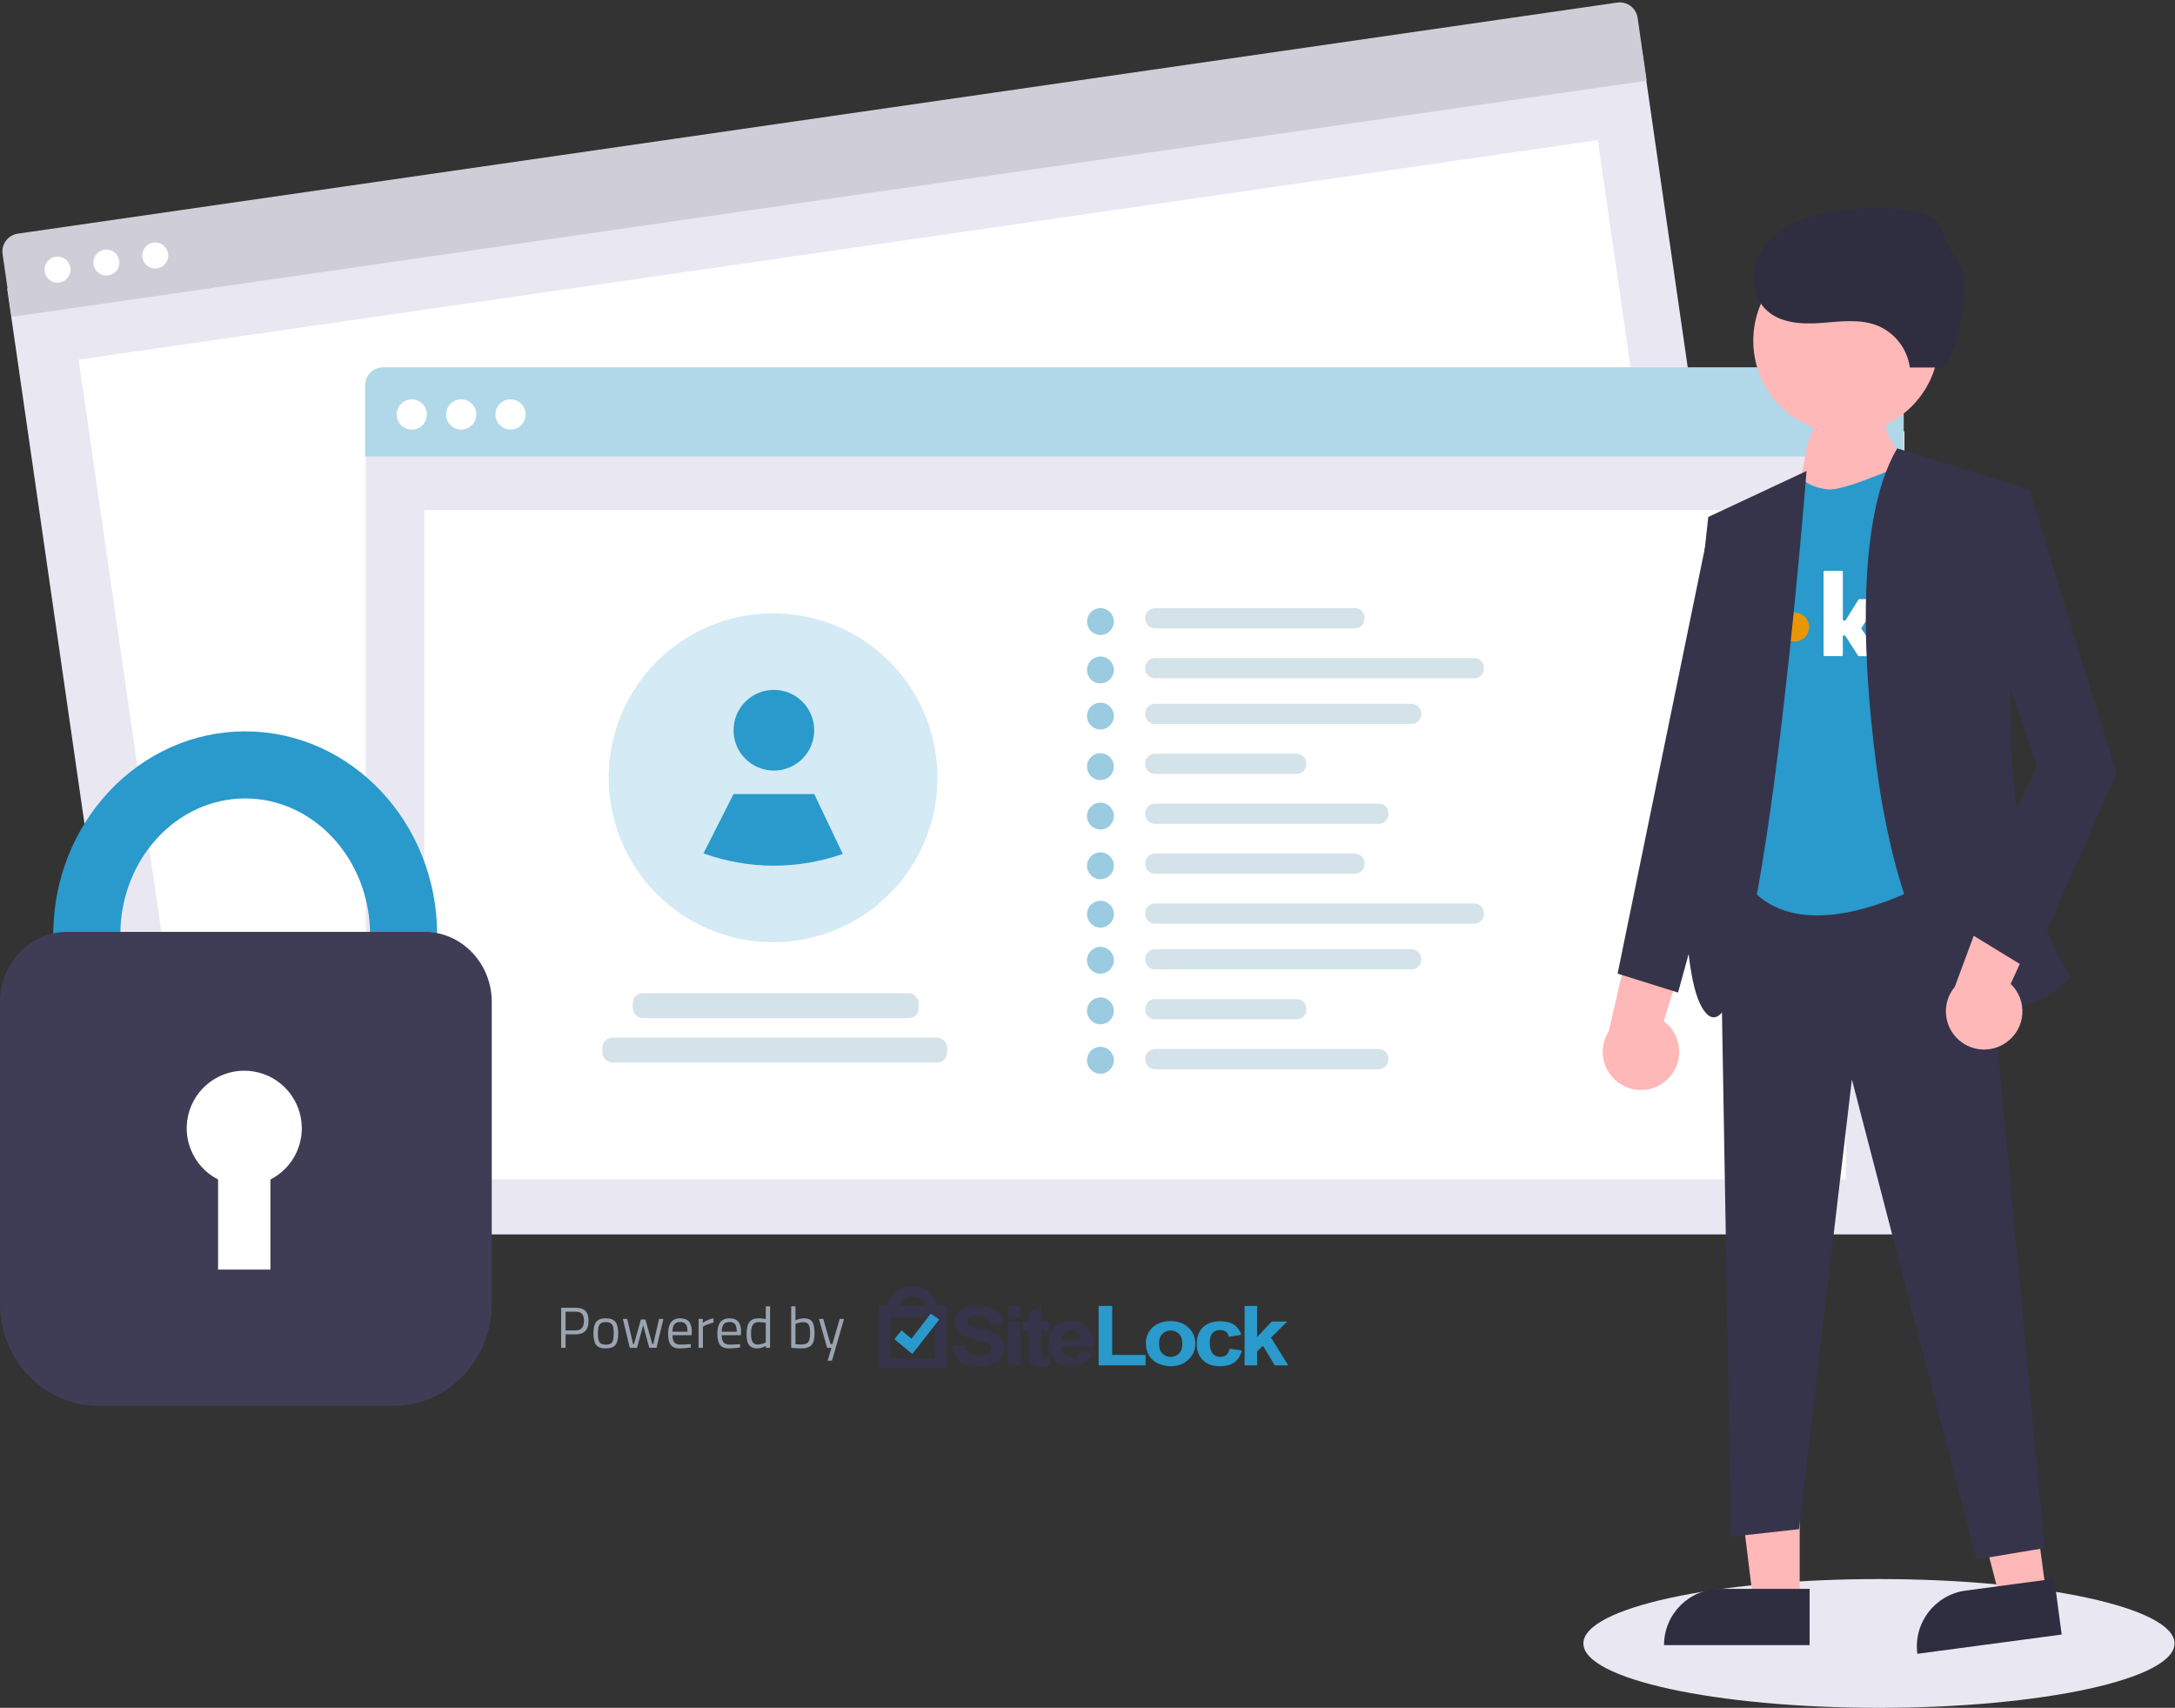 <?xml version="1.0" encoding="UTF-8"?>
<svg width="484px" height="380px" viewBox="0 0 484 380" version="1.1" xmlns="http://www.w3.org/2000/svg" xmlns:xlink="http://www.w3.org/1999/xlink">
    <rect x="0" y="0" width="484" height="380" fill="#333333" stroke="none"/>
    <title>Proteggi il tuo sito</title>
    <g id="Linux-/-Piano" stroke="none" stroke-width="1" fill="none" fill-rule="evenodd">
        <g id="KeliUser" transform="translate(-152, -1622)">
            <g id="Proteggi-il-tuo-sito" transform="translate(152, 1622)">
                <g id="undraw_safe_re_kiil" fill-rule="nonzero">
                    <g id="Group-13" transform="translate(0, 0)">
                        <polygon id="fc777aff-63b1-4720-84dc-e3a9c20790b9" fill="#E9E8F2" transform="translate(195.989, 124.24) rotate(-8.22) translate(-195.989, -124.24) " points="12.178 37.018 379.799 37.018 379.799 211.461 12.178 211.461"></polygon>
                        <polygon id="ecffa418-b240-4504-be04-512edea7ccda" fill="#FFFFFF" transform="translate(196.748, 126.378) rotate(-8.22) translate(-196.748, -126.378) " points="25.972 54.868 367.524 54.868 367.524 197.888 25.972 197.888"></polygon>
                        <path d="M3.408,26.187 L363.03,26.187 C365.239,26.187 367.03,27.978 367.03,30.187 L367.03,44.327 L367.03,44.327 L-0.592,44.327 L-0.592,30.187 C-0.592,27.978 1.199,26.187 3.408,26.187 Z" id="b49ce3f1-9d75-4481-986b-3b6beb000c79" fill="#CECDD8" transform="translate(183.219, 35.257) rotate(-8.22) translate(-183.219, -35.257) "></path>
                        <circle id="a4219562-805a-49cd-8b89-b1f92f7a9e75" fill="#FFFFFF" cx="12.8" cy="59.99" r="2.895"></circle>
                        <circle id="b0f6399c-6944-4f74-a888-473f61f9730c" fill="#FFFFFF" cx="23.674" cy="58.419" r="2.895"></circle>
                        <circle id="b03f93dc-2c99-4323-9b17-02f51b8830c0" fill="#FFFFFF" cx="34.549" cy="56.848" r="2.895"></circle>
                    </g>
                    <g id="Group-19" transform="translate(81.243, 81.73)">
                        <rect id="a6067cfc-0392-4d68-afe4-e34d11a8f0ac" fill="#E9E8F2" x="0.157" y="14.283" width="342.395" height="178.647"></rect>
                        <path d="M4,0 L338.395,0 C340.605,-4.05812251e-16 342.395,1.791 342.395,4 L342.395,19.822 L342.395,19.822 L0,19.822 L0,4 C-2.705415e-16,1.791 1.791,4.05812251e-16 4,0 Z" id="eea6c39d-8a45-4eb1-bab9-6120f465de14" fill="#B0D8E8"></path>
                    </g>
                    <rect id="ecd65817-7467-4dbd-a435-c0f1d9841c98" fill="#FFFFFF" x="94.435" y="113.494" width="316.326" height="148.906"></rect>
                    <circle id="ab9e51f9-7431-4d30-8193-f9435a6bd5c3" fill="#FFFFFF" cx="91.636" cy="92.223" r="3.363"></circle>
                    <circle id="a54ed687-3b0d-413b-b405-af8897a5c032" fill="#FFFFFF" cx="102.623" cy="92.223" r="3.363"></circle>
                    <circle id="fd1d2195-7e97-488f-8f4b-7061a06deb9a" fill="#FFFFFF" cx="113.611" cy="92.223" r="3.363"></circle>
                    <g id="Group-17" transform="translate(241.889, 135.308)">
                        <path d="M64.902,98.098 C66.107,98.098 67.083,99.075 67.083,100.28 L67.083,100.426 C67.083,101.631 66.107,102.608 64.902,102.608 L15.138,102.608 C13.933,102.608 12.956,101.631 12.956,100.426 L12.956,100.28 C12.956,99.075 13.933,98.098 15.138,98.098 L64.902,98.098 Z M46.638,86.993 C47.843,86.993 48.82,87.97 48.82,89.174 L48.82,89.321 C48.82,90.526 47.843,91.503 46.638,91.503 L15.138,91.503 C13.933,91.503 12.956,90.526 12.956,89.321 L12.956,89.174 C12.956,87.97 13.933,86.993 15.138,86.993 L46.638,86.993 Z M72.207,75.887 C73.412,75.887 74.389,76.864 74.389,78.069 L74.389,78.215 C74.389,79.42 73.412,80.397 72.207,80.397 L15.138,80.397 C13.933,80.397 12.956,79.42 12.956,78.215 L12.956,78.069 C12.956,76.864 13.933,75.887 15.138,75.887 L72.207,75.887 Z M86.154,65.707 C87.359,65.707 88.336,66.684 88.336,67.889 L88.336,68.035 C88.336,69.24 87.359,70.217 86.154,70.217 L15.138,70.217 C13.933,70.217 12.956,69.24 12.956,68.035 L12.956,67.889 C12.956,66.684 13.933,65.707 15.138,65.707 L86.154,65.707 Z M59.589,54.602 C60.794,54.602 61.77,55.579 61.77,56.783 L61.77,56.93 C61.77,58.135 60.794,59.112 59.589,59.112 L15.138,59.112 C13.933,59.112 12.956,58.135 12.956,56.93 L12.956,56.783 C12.956,55.579 13.933,54.602 15.138,54.602 L59.589,54.602 Z M64.902,43.496 C66.107,43.496 67.083,44.473 67.083,45.678 L67.083,45.825 C67.083,47.029 66.107,48.006 64.902,48.006 L15.138,48.006 C13.933,48.006 12.956,47.029 12.956,45.825 L12.956,45.678 C12.956,44.473 13.933,43.496 15.138,43.496 L64.902,43.496 Z M46.638,32.391 C47.843,32.391 48.82,33.368 48.82,34.573 L48.82,34.719 C48.82,35.924 47.843,36.901 46.638,36.901 L15.138,36.901 C13.933,36.901 12.956,35.924 12.956,34.719 L12.956,34.573 C12.956,33.368 13.933,32.391 15.138,32.391 L46.638,32.391 Z M72.207,21.285 C73.412,21.285 74.389,22.262 74.389,23.467 L74.389,23.614 C74.389,24.819 73.412,25.795 72.207,25.795 L15.138,25.795 C13.933,25.795 12.956,24.819 12.956,23.614 L12.956,23.467 C12.956,22.262 13.933,21.285 15.138,21.285 L72.207,21.285 Z M86.154,11.105 C87.359,11.105 88.336,12.082 88.336,13.287 L88.336,13.434 C88.336,14.639 87.359,15.615 86.154,15.615 L15.138,15.615 C13.933,15.615 12.956,14.639 12.956,13.434 L12.956,13.287 C12.956,12.082 13.933,11.105 15.138,11.105 L86.154,11.105 Z M59.589,0 C60.794,-4.50201272e-15 61.77,0.977 61.77,2.182 L61.77,2.328 C61.77,3.533 60.794,4.51 59.589,4.51 L15.138,4.51 C13.933,4.51 12.956,3.533 12.956,2.328 L12.956,2.182 C12.956,0.977 13.933,2.21337103e-16 15.138,0 L59.589,0 Z" id="Combined-Shape" fill="#D4E3EA"></path>
                        <path d="M2.989,97.618 C4.639,97.618 5.977,98.956 5.977,100.607 C5.977,102.257 4.639,103.595 2.989,103.595 C1.338,103.595 6.46225022e-16,102.257 0,100.607 C-2.02135812e-16,98.956 1.338,97.618 2.989,97.618 Z M2.989,86.624 C4.639,86.624 5.977,87.962 5.977,89.613 C5.977,91.263 4.639,92.601 2.989,92.601 C1.338,92.601 2.02135812e-16,91.263 0,89.613 C-2.02135812e-16,87.962 1.338,86.624 2.989,86.624 Z M2.989,75.369 C4.639,75.369 5.977,76.707 5.977,78.358 C5.977,80.008 4.639,81.346 2.989,81.346 C1.338,81.346 2.02135812e-16,80.008 0,78.358 C-2.02135812e-16,76.707 1.338,75.369 2.989,75.369 Z M2.989,65.111 C4.58,65.111 5.881,66.355 5.972,67.924 L5.977,68.1 C5.977,69.691 4.733,70.993 3.164,71.083 L2.989,71.088 C1.397,71.088 0.096,69.844 0.005,68.275 L0,68.1 C-1.94916128e-16,66.508 1.244,65.207 2.813,65.116 L2.989,65.111 Z M2.989,54.34 C4.639,54.34 5.977,55.678 5.977,57.329 C5.977,58.98 4.639,60.318 2.989,60.318 C1.338,60.318 1.09031423e-15,58.98 0,57.329 C-2.02135812e-16,55.678 1.338,54.34 2.989,54.34 Z M2.989,43.278 C4.639,43.278 5.977,44.616 5.977,46.266 C5.977,47.917 4.639,49.255 2.989,49.255 C1.338,49.255 2.02135812e-16,47.917 0,46.266 C-2.02135812e-16,44.616 1.338,43.278 2.989,43.278 Z M2.989,32.284 C4.639,32.284 5.977,33.622 5.977,35.272 C5.977,36.923 4.639,38.261 2.989,38.261 C1.338,38.261 6.46225022e-16,36.923 0,35.272 C-2.02135812e-16,33.622 1.338,32.284 2.989,32.284 Z M2.989,21.029 C4.639,21.029 5.977,22.367 5.977,24.017 C5.977,25.668 4.639,27.006 2.989,27.006 C1.338,27.006 6.46225022e-16,25.668 0,24.017 C-2.02135812e-16,22.367 1.338,21.029 2.989,21.029 Z M2.989,10.771 C4.58,10.771 5.881,12.015 5.972,13.584 L5.977,13.759 C5.977,15.351 4.733,16.652 3.164,16.743 L2.989,16.748 C1.397,16.748 0.096,15.504 0.005,13.935 L0,13.759 C-1.94916128e-16,12.168 1.244,10.867 2.813,10.776 L2.989,10.771 Z M2.989,0 C4.58,-2.92375014e-16 5.881,1.244 5.972,2.813 L5.977,2.989 C5.977,4.58 4.733,5.881 3.164,5.972 L2.989,5.977 C1.397,5.977 0.096,4.733 0.005,3.164 L0,2.989 C-1.94916402e-16,1.397 1.244,0.096 2.813,0.005 L2.989,0 Z" id="Combined-Shape" fill="#218CBA" opacity="0.45"></path>
                    </g>
                    <g id="Group-20" transform="translate(134.047, 136.47)">
                        <rect id="Rectangle" fill="#D4E3EA" x="6.766" y="84.53" width="63.633" height="5.543" rx="2.182"></rect>
                        <rect id="Rectangle" fill="#D4E3EA" x="0" y="94.406" width="76.705" height="5.543" rx="2.182"></rect>
                        <g id="Group-12" transform="translate(1.404, 0)">
                            <path d="M73.175,36.586 C73.17,49.461 66.4,61.387 55.347,67.99 C44.295,74.593 30.585,74.902 19.246,68.804 L19.239,68.797 C3.489,60.312 -3.815,41.682 1.972,24.754 C7.759,7.826 24.94,-2.434 42.588,0.498 C60.235,3.431 73.174,18.696 73.175,36.586 L73.175,36.586 Z" id="Path" fill="#C2E2F0" opacity="0.7"></path>
                            <circle id="Oval" fill="#299ACB" cx="36.76" cy="26.008" r="8.976"></circle>
                            <path d="M52.086,53.529 C42.052,57.051 31.111,57.009 21.104,53.409 L21.098,53.405 L27.784,40.205 L45.736,40.205 L52.086,53.529 Z" id="Path" fill="#299ACB"></path>
                        </g>
                    </g>
                    <g id="Group-16" transform="translate(0, 164.731)">
                        <path d="M54.563,86.501 C32.113,86.501 13.849,67.099 13.849,43.25 C13.849,19.402 32.113,0 54.563,0 C77.014,0 95.278,19.402 95.278,43.25 C95.278,67.099 77.014,86.501 54.563,86.501 Z M54.563,10.928 C38.139,10.928 24.777,25.428 24.777,43.25 C24.777,61.073 38.139,75.573 54.563,75.573 C70.988,75.573 84.35,61.073 84.35,43.25 C84.35,25.428 70.988,10.928 54.563,10.928 Z" id="Shape" stroke="#299ACB" stroke-width="4" fill="#299ACB"></path>
                        <path d="M87.573,148.073 L21.858,148.073 C9.792,148.059 0.014,137.877 0,125.313 L0,58.193 C0.009,49.591 6.704,42.621 14.964,42.611 L94.466,42.611 C102.727,42.621 109.422,49.591 109.431,58.193 L109.431,125.313 C109.417,137.877 99.639,148.059 87.573,148.073 Z" id="Path" fill="#3F3D56"></path>
                        <path d="M67.159,86.32 C67.164,80.021 62.587,74.654 56.366,73.664 C50.144,72.674 44.127,76.356 42.177,82.345 C40.226,88.335 42.921,94.854 48.532,97.717 L48.532,117.753 L60.174,117.753 L60.174,97.717 C64.459,95.533 67.158,91.13 67.159,86.32 Z" id="Path" fill="#FFFFFF"></path>
                    </g>
                </g>
                <g id="Group-20" transform="translate(124.869, 286.1)" fill-rule="nonzero">
                    <g id="Group-39">
                        <path d="M0.992,13.799 L0.992,10.798 L3.258,10.798 C5.156,10.798 6.105,9.785 6.105,7.759 C6.105,6.789 5.873,6.067 5.409,5.595 C4.946,5.123 4.229,4.887 3.258,4.887 L3.258,4.887 L0,4.887 L0,13.799 L0.992,13.799 Z M3.246,9.922 L0.992,9.922 L0.992,5.762 L3.246,5.762 C3.889,5.762 4.357,5.923 4.649,6.245 C4.941,6.567 5.087,7.072 5.087,7.759 C5.087,9.201 4.473,9.922 3.246,9.922 L3.246,9.922 Z M9.943,13.928 C10.99,13.928 11.711,13.662 12.106,13.129 C12.501,12.597 12.699,11.743 12.699,10.566 C12.699,9.39 12.491,8.54 12.074,8.016 C11.658,7.493 10.949,7.231 9.949,7.231 C8.949,7.231 8.238,7.493 7.818,8.016 C7.397,8.54 7.187,9.39 7.187,10.566 C7.187,11.743 7.384,12.597 7.779,13.129 C8.174,13.662 8.895,13.928 9.943,13.928 Z M9.949,13.091 C9.224,13.091 8.747,12.902 8.52,12.524 C8.292,12.146 8.178,11.489 8.178,10.553 C8.178,9.609 8.305,8.959 8.558,8.602 C8.811,8.246 9.275,8.068 9.949,8.068 C10.623,8.068 11.085,8.246 11.334,8.602 C11.583,8.959 11.707,9.609 11.707,10.553 C11.707,11.498 11.595,12.157 11.372,12.53 C11.149,12.904 10.675,13.091 9.949,13.091 Z M16.884,13.799 L18.25,8.763 L19.615,13.799 L21.225,13.799 L22.757,7.359 L21.791,7.359 L20.504,12.962 L20.285,12.962 L18.752,7.488 L17.747,7.488 L16.215,12.962 L16.009,12.962 L14.708,7.359 L13.742,7.359 L15.275,13.799 L16.884,13.799 Z M26.351,13.928 C27.046,13.928 27.883,13.859 28.862,13.722 L28.862,13.722 L28.836,12.962 L28.463,13.001 C27.802,13.052 27.151,13.078 26.512,13.078 C25.872,13.078 25.423,12.906 25.166,12.563 C24.908,12.219 24.779,11.691 24.779,10.979 L24.779,10.979 L29.029,10.979 L29.081,10.244 C29.081,9.205 28.866,8.443 28.437,7.958 C28.008,7.473 27.359,7.231 26.492,7.231 C24.698,7.231 23.801,8.36 23.801,10.618 C23.801,11.751 23.994,12.586 24.38,13.123 C24.766,13.659 25.423,13.928 26.351,13.928 Z M28.115,10.206 L24.766,10.206 C24.775,9.45 24.923,8.901 25.211,8.557 C25.498,8.214 25.928,8.042 26.499,8.042 C27.07,8.042 27.482,8.205 27.735,8.531 C27.988,8.858 28.115,9.416 28.115,10.206 L28.115,10.206 Z M31.554,13.799 L31.554,9.072 L31.876,8.905 C32.082,8.793 32.38,8.665 32.771,8.519 C33.162,8.373 33.537,8.265 33.898,8.197 L33.898,8.197 L33.898,7.218 C33.073,7.381 32.288,7.72 31.541,8.235 L31.541,8.235 L31.541,7.359 L30.588,7.359 L30.588,13.799 L31.554,13.799 Z M37.311,13.928 C38.006,13.928 38.843,13.859 39.822,13.722 L39.822,13.722 L39.796,12.962 L39.423,13.001 C38.762,13.052 38.111,13.078 37.472,13.078 C36.832,13.078 36.383,12.906 36.126,12.563 C35.868,12.219 35.739,11.691 35.739,10.979 L35.739,10.979 L39.99,10.979 L40.041,10.244 C40.041,9.205 39.826,8.443 39.397,7.958 C38.968,7.473 38.32,7.231 37.452,7.231 C35.658,7.231 34.761,8.36 34.761,10.618 C34.761,11.751 34.954,12.586 35.34,13.123 C35.727,13.659 36.383,13.928 37.311,13.928 Z M39.075,10.206 L35.727,10.206 C35.735,9.45 35.883,8.901 36.171,8.557 C36.459,8.214 36.888,8.042 37.459,8.042 C38.03,8.042 38.442,8.205 38.695,8.531 C38.949,8.858 39.075,9.416 39.075,10.206 L39.075,10.206 Z M43.583,13.928 C44.227,13.928 44.879,13.739 45.54,13.361 L45.54,13.361 L45.54,13.799 L46.494,13.799 L46.494,4.552 L45.54,4.552 L45.54,7.398 C44.982,7.286 44.454,7.231 43.956,7.231 C42.995,7.231 42.306,7.508 41.889,8.061 C41.473,8.615 41.265,9.517 41.265,10.766 C41.265,12.015 41.496,12.872 41.96,13.335 C42.183,13.559 42.424,13.713 42.681,13.799 C42.939,13.885 43.239,13.928 43.583,13.928 Z M43.744,13.065 C43.499,13.065 43.299,13.035 43.145,12.975 C42.99,12.915 42.844,12.803 42.707,12.64 C42.407,12.296 42.256,11.627 42.256,10.631 C42.256,9.755 42.385,9.109 42.643,8.692 C42.9,8.276 43.355,8.068 44.008,8.068 C44.48,8.068 44.991,8.119 45.54,8.222 L45.54,8.222 L45.54,12.588 L45.283,12.704 C45.111,12.782 44.873,12.861 44.568,12.943 C44.263,13.024 43.989,13.065 43.744,13.065 Z M53.345,13.928 C54.504,13.928 55.301,13.677 55.734,13.174 C56.168,12.672 56.385,11.803 56.385,10.566 C56.385,9.33 56.211,8.465 55.863,7.971 C55.515,7.478 54.908,7.231 54.041,7.231 C53.431,7.231 52.8,7.381 52.147,7.681 L52.147,7.681 L52.147,4.552 L51.194,4.552 L51.194,13.786 L51.555,13.825 C52.388,13.893 52.985,13.928 53.345,13.928 Z M53.332,13.065 C53.1,13.065 52.706,13.043 52.147,13.001 L52.147,13.001 L52.147,8.467 L52.405,8.377 C52.929,8.188 53.44,8.094 53.938,8.094 C54.487,8.094 54.869,8.276 55.084,8.641 C55.299,9.006 55.406,9.643 55.406,10.553 C55.406,11.464 55.271,12.11 55,12.492 C54.73,12.874 54.174,13.065 53.332,13.065 Z M60.274,16.658 L62.953,7.359 L61.987,7.359 L60.364,12.962 L59.939,12.962 L58.329,7.359 L57.363,7.359 L59.192,13.799 L60.145,13.799 L59.308,16.658 L60.274,16.658 Z" id="Poweredby" fill="#9AA4B1"></path>
                        <g id="Group-16" transform="translate(70.66, 0)">
                            <path d="M16.309,13.434 L19.14,13.178 C19.31,14.029 19.658,14.655 20.184,15.058 C20.71,15.46 21.413,15.661 22.295,15.661 C23.238,15.661 23.942,15.483 24.406,15.127 C24.837,14.853 25.106,14.385 25.125,13.874 C25.132,13.582 25.024,13.299 24.824,13.086 C24.526,12.818 24.168,12.627 23.779,12.529 C23.439,12.421 22.666,12.235 21.46,11.972 C19.898,11.632 18.8,11.207 18.165,10.696 C17.284,9.985 16.843,9.119 16.843,8.098 C16.846,7.428 17.066,6.777 17.469,6.242 C17.925,5.644 18.546,5.193 19.256,4.943 C20.164,4.626 21.123,4.476 22.086,4.503 C23.896,4.503 25.256,4.858 26.169,5.57 C27.059,6.241 27.59,7.285 27.608,8.4 L24.708,8.516 C24.584,7.851 24.321,7.372 23.919,7.078 C23.517,6.784 22.906,6.637 22.086,6.637 C21.236,6.637 20.579,6.792 20.115,7.101 C19.825,7.268 19.648,7.578 19.651,7.913 C19.659,8.232 19.824,8.527 20.091,8.702 C20.463,8.98 21.352,9.267 22.76,9.56 C23.834,9.756 24.884,10.067 25.891,10.488 C26.534,10.777 27.087,11.234 27.492,11.81 C28.298,13.091 28.252,14.73 27.376,15.963 C26.888,16.63 26.208,17.132 25.427,17.401 C24.413,17.751 23.344,17.917 22.272,17.888 C20.447,17.888 19.047,17.51 18.073,16.752 C17.098,15.994 16.51,14.888 16.309,13.434" id="Path" fill="#36344A"></path>
                            <path d="M28.767,7.959 L31.551,7.959 L31.551,17.703 L28.767,17.703 L28.767,7.959 Z M28.767,4.479 L31.551,4.479 L31.551,7.031 L28.767,7.031 L28.767,4.479 Z" id="Shape" fill="#36344A"></path>
                            <path d="M38.047,7.959 L38.047,10.047 L36.191,10.047 L36.191,13.99 C36.171,14.455 36.186,14.92 36.238,15.383 C36.278,15.519 36.369,15.636 36.493,15.707 C36.631,15.799 36.792,15.847 36.957,15.846 C37.339,15.818 37.714,15.731 38.07,15.591 L38.302,17.586 C37.607,17.855 36.867,17.988 36.122,17.981 C35.663,17.987 35.206,17.909 34.776,17.749 C34.432,17.632 34.127,17.424 33.895,17.145 C33.687,16.848 33.551,16.506 33.5,16.148 C33.423,15.548 33.391,14.943 33.408,14.338 L33.408,10.047 L32.016,10.047 L32.016,7.959 L33.408,7.959 L33.408,6.033 L36.192,4.525 L36.192,7.959 L38.047,7.959 Z" id="Path" fill="#36344A"></path>
                            <path d="M44.96,12.158 C44.945,11.431 44.736,10.874 44.334,10.487 C43.487,9.702 42.175,9.712 41.341,10.511 C40.921,10.953 40.702,11.549 40.738,12.158 L44.96,12.158 Z M44.821,14.547 L47.628,14.965 C47.306,15.84 46.702,16.582 45.912,17.076 C45.138,17.556 44.164,17.795 42.989,17.795 C41.133,17.795 39.764,17.254 38.882,16.171 C38.001,15.089 37.645,13.991 37.815,12.877 C37.815,11.284 38.279,10.039 39.207,9.142 C40.144,8.237 41.408,7.751 42.71,7.797 C44.288,7.797 45.54,8.268 46.468,9.212 C47.397,10.155 47.837,11.601 47.791,13.55 L40.715,13.55 C40.691,14.204 40.933,14.841 41.388,15.313 C41.823,15.731 42.408,15.957 43.012,15.939 C43.408,15.952 43.798,15.838 44.125,15.614 C44.456,15.348 44.692,14.981 44.798,14.57" id="Shape" fill="#36344A"></path>
                            <polygon id="Path" fill="#299ACB" points="48.951 17.702 48.951 4.479 51.966 4.479 51.966 15.383 59.39 15.383 59.39 17.702"></polygon>
                            <path d="M62.383,12.877 C62.383,13.836 62.63,14.563 63.125,15.058 C64.155,16.072 65.807,16.072 66.837,15.058 C67.332,14.547 67.579,13.813 67.579,12.854 C67.579,11.895 67.332,11.176 66.837,10.696 C65.807,9.682 64.155,9.682 63.125,10.696 C62.63,11.207 62.383,11.934 62.383,12.877 M59.437,12.714 C59.445,11.855 59.686,11.013 60.133,10.278 C60.592,9.49 61.28,8.86 62.104,8.469 C62.987,8.044 63.955,7.83 64.935,7.842 C66.543,7.842 67.866,8.314 68.902,9.258 C69.919,10.163 70.487,11.469 70.456,12.831 C70.495,14.207 69.926,15.53 68.902,16.45 C67.866,17.409 66.559,17.888 64.981,17.888 C64.021,17.888 63.072,17.682 62.197,17.285 C61.359,16.93 60.654,16.321 60.179,15.545 C59.693,14.691 59.452,13.72 59.482,12.738" id="Shape" fill="#299ACB"></path>
                            <path d="M80.687,10.905 L77.903,11.346 C77.847,10.901 77.622,10.495 77.277,10.209 C76.898,9.943 76.44,9.812 75.978,9.838 C75.354,9.811 74.749,10.046 74.308,10.487 C73.89,10.92 73.681,11.647 73.681,12.668 C73.681,13.689 73.898,14.501 74.331,15.104 C74.773,15.577 75.401,15.831 76.047,15.8 C76.524,15.819 76.991,15.671 77.37,15.382 C77.71,15.104 77.95,14.632 78.089,13.967 L80.827,14.408 C80.533,15.552 79.984,16.418 79.18,17.006 C78.376,17.593 77.285,17.887 75.908,17.887 C74.346,17.887 73.101,17.447 72.173,16.565 C71.245,15.683 70.782,14.461 70.782,12.899 C70.782,11.322 71.245,10.092 72.173,9.211 C73.101,8.329 74.362,7.888 75.955,7.888 C77.254,7.888 78.282,8.136 79.04,8.631 C79.84,9.182 80.422,9.994 80.688,10.927" id="Path" fill="#299ACB"></path>
                            <polygon id="Path" fill="#299ACB" points="81.43 17.702 81.43 4.479 84.213 4.479 84.213 11.392 87.461 7.959 90.895 7.959 87.299 11.532 91.15 17.702 88.157 17.702 85.512 13.341 84.213 14.594 84.213 17.702"></polygon>
                            <path d="M12.528,16.078 L2.552,16.078 L2.552,7.031 L12.527,7.031 L12.527,16.078 L12.528,16.078 Z M7.447,2.391 C8.818,2.39 10.051,3.227 10.556,4.502 L4.454,4.502 C4.911,3.241 6.106,2.398 7.447,2.391 M12.945,4.479 C12.407,1.871 10.11,0 7.447,0 C4.784,0 2.488,1.871 1.949,4.479 L0,4.479 L0,18.399 L15.08,18.399 L15.08,4.479 L12.945,4.479 Z" id="Shape" fill="#36344A"></path>
                            <polygon id="Path" fill="#299ACB" points="11.577 6.196 7.308 11.763 5.081 9.908 3.503 11.879 7.494 15.174 13.479 7.495"></polygon>
                        </g>
                    </g>
                </g>
                <ellipse id="Oval" fill="#E9E8F2" cx="418.123" cy="365.674" rx="65.775" ry="14.326"></ellipse>
                <g id="undraw_surveillance_re_8tkl" transform="translate(413.806, 207.101) scale(-1, 1) translate(-413.806, -207.101) translate(356.656, 46.228)">
                    <polygon id="Path" fill="#FFB8B8" fill-rule="nonzero" points="70.474 310.25 80.782 310.25 85.687 270.487 70.472 270.487"></polygon>
                    <path d="M68.264,307.304 L100.664,307.304 L100.664,319.822 L80.782,319.822 C73.869,319.822 68.264,314.217 68.264,307.304 L68.264,307.304 L68.264,307.304 Z" id="Path" fill="#2F2E41" fill-rule="nonzero" transform="translate(84.464, 313.563) rotate(179.997) translate(-84.464, -313.563) "></path>
                    <polygon id="Path" fill="#FFB8B8" fill-rule="nonzero" points="15.626 308.268 25.845 309.63 35.962 270.865 20.881 268.854"></polygon>
                    <path d="M12.856,307.142 L45.255,307.142 L45.255,319.66 L25.374,319.66 C18.461,319.66 12.856,314.056 12.856,307.142 L12.856,307.142 L12.856,307.142 Z" id="Path" fill="#2F2E41" fill-rule="nonzero" transform="translate(29.056, 313.401) rotate(-172.406) translate(-29.056, -313.401) "></path>
                    <polygon id="Path" fill="#36344A" fill-rule="nonzero" points="30.271 146.027 88.291 148.55 85.768 295.701 70.633 294.019 58.86 193.957 31.112 300.746 15.976 298.224"></polygon>
                    <path d="M68.951,58.577 L48.77,54.454 L36.157,146.868 C36.157,146.868 73.155,171.253 84.928,146.027 L68.951,58.577 Z" id="Path" fill="#299ACB" fill-rule="nonzero"></path>
                    <g id="Group-35" transform="translate(63.76, 90.272) scale(-1, 1) translate(-63.76, -90.272) translate(52.725, 80.772)">
                        <path d="M18.086,12.941 C18.033,12.862 18.033,12.759 18.086,12.681 L22.03,6.67 C22.079,6.599 22.084,6.502 22.043,6.43 C22.003,6.354 21.924,6.306 21.838,6.307 L17.593,6.307 C17.513,6.307 17.438,6.348 17.396,6.417 L14.546,10.987 C14.503,11.056 14.429,11.098 14.348,11.098 L14.155,11.098 C14.093,11.099 14.034,11.074 13.99,11.03 C13.947,10.986 13.923,10.927 13.923,10.865 L13.923,0.232 C13.923,0.104 13.819,0 13.692,0 L9.869,0 C9.741,0 9.637,0.104 9.637,0.232 L9.637,18.76 C9.637,18.888 9.741,18.992 9.869,18.992 L13.688,18.992 C13.816,18.992 13.919,18.888 13.919,18.76 L13.919,14.592 C13.919,14.464 14.023,14.361 14.151,14.361 L14.279,14.361 C14.357,14.361 14.43,14.401 14.472,14.467 L17.315,18.888 C17.357,18.954 17.429,19 17.508,19 L21.765,19 C21.852,19.001 21.932,18.954 21.973,18.876 C22.013,18.8 22.007,18.706 21.957,18.635 L18.086,12.941 Z" id="Path" fill="#FFFFFF" fill-rule="nonzero"></path>
                        <circle id="Oval" fill="#E89604" cx="3.212" cy="12.533" r="3.212"></circle>
                    </g>
                    <path d="M47.873,57.736 C49.732,57.736 60.523,63.153 64.405,62.648 C68.286,62.144 70.652,60.22 70.197,59.409 C69.741,58.598 69.11,54.44 68.951,53.614 C68.615,51.862 68.05,50.321 67.257,48.99 C69.106,48.193 70.449,47.526 71.286,46.989 C77.009,43.317 80.801,36.898 80.801,29.594 C80.801,18.188 71.555,8.941 60.149,8.941 C48.742,8.941 39.496,18.188 39.496,29.594 C39.496,36.586 42.971,42.767 48.289,46.504 C49.063,47.048 49.876,47.54 50.723,47.975 C53.549,49.427 44.477,57.736 47.873,57.736 Z" id="Oval" fill="#FFB8B8" fill-rule="nonzero"></path>
                    <path d="M48.77,53.532 L19.34,62.781 C19.34,62.781 33.635,134.255 10.091,171.253 C10.091,171.253 39.521,202.365 52.134,132.573 C52.134,132.573 62.224,76.235 48.77,53.532 Z" id="Path" fill="#36344A" fill-rule="nonzero"></path>
                    <path d="M68.951,58.577 L90.814,68.795 C90.814,68.795 102.586,170.412 90.814,179.661 C79.041,188.911 68.951,58.577 68.951,58.577 Z" id="Path" fill="#36344A" fill-rule="nonzero"></path>
                    <path d="M99.903,193.929 C98.089,192.205 97.132,189.766 97.289,187.269 C97.446,184.771 98.702,182.472 100.717,180.989 L91.829,152.285 L106.824,156.641 L112.965,183.23 C115.283,186.861 114.519,191.652 111.186,194.381 C107.854,197.111 103.006,196.916 99.903,193.929 Z" id="Path" fill="#FFB8B8" fill-rule="nonzero"></path>
                    <path d="M24.373,185.627 C22.354,184.15 21.092,181.854 20.928,179.357 C20.764,176.86 21.715,174.418 23.524,172.689 L11.034,145.36 L26.463,147.76 L35.958,173.345 C38.722,176.649 38.577,181.498 35.621,184.632 C32.666,187.765 27.833,188.193 24.373,185.627 L24.373,185.627 Z" id="Path" fill="#FFB8B8" fill-rule="nonzero"></path>
                    <polygon id="Path" fill="#36344A" fill-rule="nonzero" points="26.908 63.623 19.34 62.782 4.26325641e-14 125.847 19.34 169.572 34.475 160.322 17.658 124.165 31.112 85.485"></polygon>
                    <polygon id="Path" fill="#36344A" fill-rule="nonzero" points="86.609 71.19 90.813 72.031 110.994 170.412 97.54 174.617 81.564 116.597"></polygon>
                    <path d="M45.957,35.552 C46.523,31.423 49.221,27.898 53.057,26.271 C57.033,24.641 61.517,25.33 65.802,25.641 C70.088,25.953 74.858,25.682 77.951,22.7 C80.776,19.975 81.411,15.453 80.047,11.772 C78.683,8.092 75.594,5.235 72.084,3.476 C68.508,1.836 64.677,0.824 60.757,0.483 C55.03,-0.209 49.149,-0.297 43.567,1.159 C37.985,2.615 39.386,5.717 36.157,10.476 C32.929,15.236 33.699,17.832 34.461,23.541 C34.952,27.223 35.792,33.018 38.704,35.552" id="Path" fill="#2F2E41" fill-rule="nonzero"></path>
                </g>
            </g>
        </g>
    </g>
</svg>